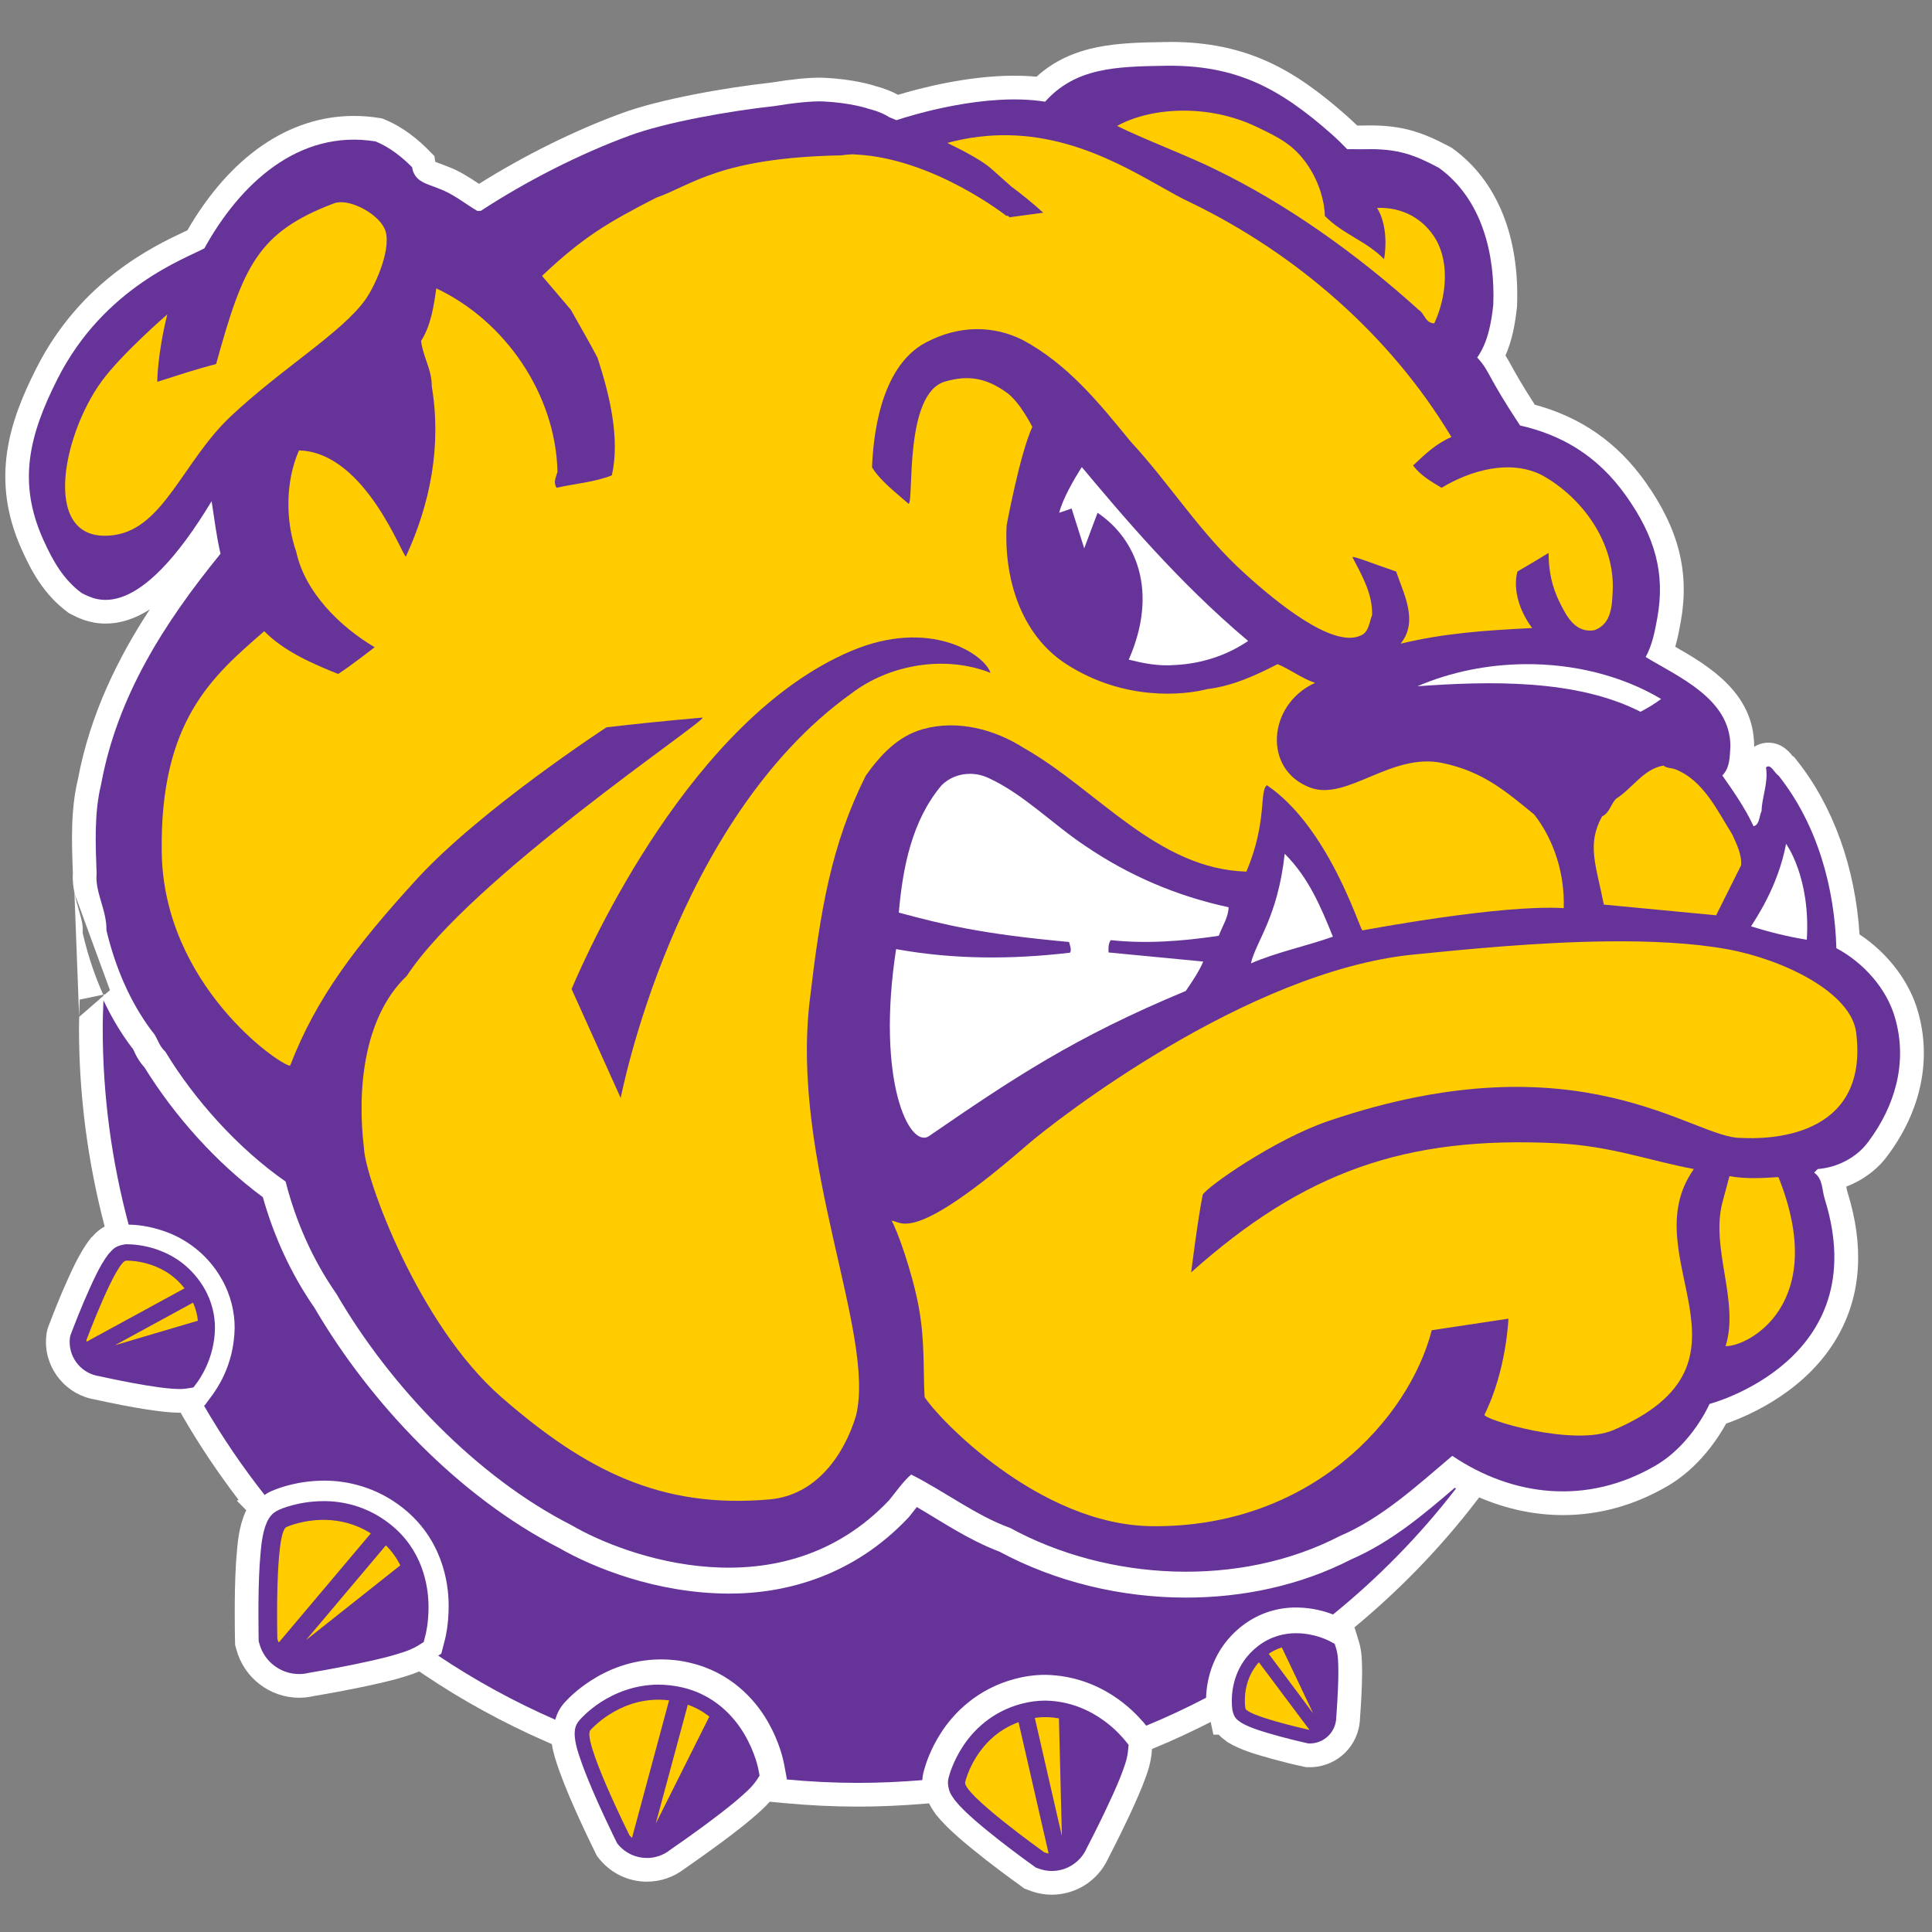 <?xml version="1.0" encoding="UTF-8" standalone="no"?>
<svg width="250px" height="250px" viewBox="0 0 250 250" version="1.1" xmlns="http://www.w3.org/2000/svg" xmlns:xlink="http://www.w3.org/1999/xlink">
    <rect x="0" y="0" width="250" height="250" fill="#808080" stroke="none"/>
    <!-- Generator: Sketch 47.1 (45422) - http://www.bohemiancoding.com/sketch -->
    <title>WILL</title>
    <desc>Created with Sketch.</desc>
    <defs></defs>
    <g id="Page-1" stroke="none" stroke-width="1" fill="none" fill-rule="evenodd">
        <g id="WILL" fill-rule="nonzero">
            <g id="Group" transform="translate(125, 125) scale(-1, 1) rotate(-180) translate(-125, -125) translate(0, 4)">
                <g transform="translate(0.397, 0.461)" id="Shape">
                    <path d="M150.967,0.378 C150.731,0.378 150.493,0.381 150.254,0.386 C144.441,0.481 138.445,0.577 133.729,4.87 C132.808,4.784 131.848,4.739 130.851,4.739 C124.829,4.739 118.713,6.334 115.809,7.212 C114.983,6.754 113.984,6.367 112.83,6.066 C112.748,6.034 112.687,6.018 112.645,6.004 C112.385,5.921 109.999,5.192 106.366,5.013 C106.133,5 105.884,4.993 105.624,4.993 C104.097,4.993 102.001,5.207 99.386,5.632 C93.468,6.279 84.915,7.791 80.036,9.6 C73.917,11.845 67.426,15.066 61.584,18.735 C61.563,18.719 61.539,18.703 61.518,18.69 C60.362,17.919 59.054,17.049 57.514,16.491 C57.194,16.357 56.889,16.243 56.617,16.143 C56.409,16.067 56.125,15.967 55.928,15.881 L55.819,15.148 L55.131,14.444 C53.874,13.154 51.851,11.406 49.351,10.394 L49.033,10.267 L48.686,10.21 C47.589,10.032 46.483,9.944 45.4,9.944 C37.001,9.944 29.376,15.191 23.848,24.746 C23.725,24.804 23.593,24.866 23.459,24.926 C19.445,26.821 10.032,31.254 4.288,42.631 C0.88,49.376 -1.707,56.875 2.39,66.001 C3.673,68.873 5.276,71.845 8.3,74.117 L8.509,74.272 L8.841,74.444 C9.586,74.832 11.139,75.636 13.272,75.636 C15.155,75.636 17.056,75.029 18.989,73.798 C14.924,79.993 11.262,87.335 9.685,95.794 C8.728,99.79 8.88,103.875 9.03,107.824 L9.034,107.898 C8.967,108.88 9.09,109.778 9.271,110.629 L13.829,123.069 L13.219,123.602 L12.964,123.655 C12.982,123.694 13,123.734 13.018,123.773 L9.849,126.529 C9.839,127.023 9.825,127.525 9.825,128.032 C9.825,136.656 10.95,145.269 13.145,153.645 C12.483,154.016 11.995,154.459 11.608,154.898 L11.571,154.943 L11.427,155.066 L11.259,155.283 C9.893,157.015 8.804,159.493 7.755,161.888 L7.644,162.142 C6.839,164.052 6.181,165.756 5.919,166.445 L5.906,166.482 L5.751,166.916 L5.64,167.428 L5.624,167.551 C5.574,167.907 5.55,168.261 5.55,168.62 C5.563,172.299 8.293,175.467 11.915,176.043 L12.034,176.072 C17.057,177.165 20.679,177.73 22.793,177.751 L22.822,177.751 C22.867,177.751 22.927,177.739 22.973,177.739 L23.334,178.365 C25.472,182.054 27.883,185.63 30.482,189.036 L30.248,189.126 L31.474,190.375 L31.42,190.469 L31.359,190.604 C30.496,192.58 30.343,194.557 30.183,196.648 L30.142,197.184 C29.995,199.524 29.978,202.053 29.978,203.748 C29.978,205.334 30,206.577 30.011,207.077 L30.027,207.79 L30.195,208.396 C31.184,212.065 34.521,214.628 38.314,214.628 C38.954,214.628 39.584,214.557 40.187,214.415 C40.875,214.302 43.316,213.885 45.999,213.334 C47.772,212.973 49.424,212.595 50.77,212.241 L50.934,212.196 C51.976,211.9 52.922,211.619 53.852,211.225 L54.594,211.725 C59.478,215.001 64.74,217.884 70.23,220.287 L71.013,220.631 C71.205,221.885 71.608,223.035 72.005,224.165 C73.403,228.051 75.866,233.11 76.587,234.57 L76.862,235.131 L77.251,235.602 C78.76,237.399 80.972,238.431 83.317,238.431 C85.072,238.431 86.792,237.839 88.174,236.764 L88.355,236.642 C89.071,236.144 90.972,234.818 93.002,233.317 C94.605,232.122 95.822,231.171 96.843,230.311 C97.778,229.516 98.544,228.835 99.212,228.084 L101.081,228.26 C104.31,228.564 107.513,228.718 110.606,228.718 C113.384,228.718 116.279,228.589 119.209,228.346 L119.82,228.297 C120.017,228.702 120.236,229.058 120.451,229.361 C120.488,229.414 120.528,229.466 120.562,229.521 L120.652,229.66 L120.754,229.787 C122.242,231.656 124.683,233.641 127.288,235.696 C127.322,235.722 130.337,238.037 131.575,238.886 L131.571,238.89 L132.128,239.308 L132.763,239.549 C133.716,239.924 134.707,240.114 135.706,240.114 L135.714,240.114 C138.862,240.114 141.714,238.268 143.01,235.401 L143.047,235.328 C143.39,234.665 144.434,232.651 145.485,230.418 C146.196,228.937 146.843,227.477 147.363,226.2 L147.428,226.041 C147.971,224.641 148.441,223.432 148.609,221.946 L148.674,221.254 L149.088,221.086 C151.425,220.126 153.839,218.999 156.265,217.765 L156.617,219.411 L157.31,219.411 C157.675,219.812 158.028,220.059 158.24,220.206 L158.363,220.32 L158.622,220.476 C160.185,221.417 162.243,221.992 164.237,222.548 L164.479,222.613 C165.748,222.957 167.284,223.353 168.175,223.51 L168.171,223.523 L168.655,223.617 L169.184,223.617 L169.216,223.617 C172.684,223.546 175.461,220.799 175.582,217.348 C175.684,215.988 175.86,213.393 175.86,211.226 L175.856,211.042 C175.84,209.834 175.829,208.688 175.467,207.438 L174.885,205.555 L174.852,205.538 C180.637,200.744 185.891,195.341 190.451,189.43 L191.009,188.705 C194.515,190.209 198.184,190.994 201.838,190.994 C206.549,190.994 211.103,189.73 215.371,187.243 C219.387,184.911 221.867,181.141 222.966,179.152 C226.059,178.072 233.528,174.836 237.5,167.695 C240.446,162.396 240.84,156.183 238.676,149.236 C238.608,149.018 238.562,148.773 238.512,148.49 C240.671,147.662 242.583,146.247 243.873,144.457 C248.165,138.702 249.562,132.117 247.812,125.932 C246.742,122.015 243.903,118.282 240.226,115.855 C239.675,107.218 236.835,99.294 232.147,93.387 L231.741,92.871 L231.569,92.781 C231.116,92.207 230.128,91.045 228.434,91.045 C227.781,91.045 227.148,91.23 226.59,91.581 L226.59,91.463 C226.556,84.636 220.789,81.157 216.38,78.634 C216.71,77.502 216.909,76.407 217.085,75.44 C218.252,69.012 216.846,63.424 212.531,57.329 C208.917,52.229 204.221,48.943 198.207,47.313 C196.478,44.648 195.699,43.22 195.161,42.24 C194.894,41.755 194.666,41.341 194.411,40.938 C195.316,38.894 195.673,36.705 195.891,34.742 L195.903,34.632 L195.907,34.525 C196.259,25.544 193.314,18.321 187.612,14.183 L187.44,14.056 L187.251,13.957 C183.778,12.113 181.225,11.173 176.91,11.173 C176.643,11.173 176.368,11.18 176.103,11.185 C175.961,11.188 175.827,11.189 175.701,11.189 C175.531,11.189 175.372,11.188 175.217,11.185 C174.777,10.753 174.334,10.342 173.865,9.928 C167.188,4.022 161.03,0.367 150.964,0.367 L150.967,0.378 Z M12.961,123.655 C11.905,121.309 11.044,118.77 10.392,116.047 L10.301,115.666 L10.31,115.273 C10.328,114.468 10.066,113.583 9.764,112.562 C9.587,111.956 9.412,111.306 9.269,110.629 L9.236,110.543 L9.846,126.525 C9.86,126.04 9.872,125.563 9.887,125.092 L9.916,124.289 L12.961,123.654 L12.961,123.655 Z" fill="#FFFFFF" transform="translate(124.419, 120.241) scale(-1, 1) rotate(-180) translate(-124.419, -120.241) "></path>
                    <path d="M150.302,3.441 C144.001,3.543 138.766,3.686 134.842,8.088 C127.107,6.854 117.459,9.869 115.599,10.48 C115.274,10.346 114.958,10.219 114.665,10.091 C114.166,9.758 113.302,9.331 111.878,8.977 C111.773,8.932 111.714,8.916 111.714,8.916 C111.714,8.916 109.553,8.225 106.201,8.06 C104.567,7.973 102.001,8.299 99.795,8.658 C94.097,9.276 85.745,10.744 81.097,12.466 C74.578,14.861 67.721,18.358 61.817,22.215 L61.353,22.215 C59.709,21.24 58.181,19.966 56.394,19.337 C54.922,18.705 53.224,18.502 52.931,16.573 C51.632,15.244 49.988,13.951 48.197,13.227 C38.197,11.618 30.612,18.79 26.055,27.055 C23.724,28.352 13.074,32.02 7.025,43.999 C3.363,51.251 1.864,57.325 5.193,64.739 C6.544,67.763 7.92,69.982 10.144,71.651 C11.991,72.602 17.327,75.793 26.986,59.781 C27.366,62.202 27.597,64.249 28.137,66.582 C20.84,75.544 14.789,85.015 12.686,96.419 C11.786,100.112 11.959,104.114 12.104,107.95 C11.87,110.395 13.431,112.674 13.378,115.321 C14.504,120.022 16.404,124.571 19.256,128.35 C20.006,129.155 20.067,130.158 20.985,130.999 C24.789,137.278 30.417,143.536 36.56,147.821 C37.88,153.004 40.073,157.961 43.126,162.341 C50.051,174.262 61.267,186.052 73.576,192.298 C80.383,196.304 100.678,203.769 114.639,189.075 C115.444,188.098 116.542,186.536 117.512,185.734 C121.848,187.919 125.913,191.055 130.32,192.646 C142.982,199.554 159.993,200.427 172.996,193.682 C178.415,191.381 183.031,187.114 187.529,183.314 C195.346,188.584 204.955,189.748 213.826,184.575 C218.55,181.834 220.814,176.598 220.814,176.598 C220.814,176.598 242.248,171.023 235.737,150.126 C235.307,148.734 235.514,147.524 234.352,146.662 L234.811,146.203 C237.413,146.006 239.946,144.648 241.389,142.632 C244.791,138.083 246.471,132.466 244.844,126.724 C243.782,122.841 240.665,119.438 237.229,117.63 C237.006,109.847 234.81,101.668 229.737,95.277 C229.228,95.012 228.736,93.663 228.122,94.237 C228.439,96.31 227.601,97.952 227.548,99.884 C227.231,100.549 227.293,101.668 226.511,101.841 C225.499,99.65 224.033,97.489 222.47,95.277 C223.514,94.208 223.423,92.737 223.515,91.461 C223.484,85.36 216.912,82.593 212.555,79.946 C213.402,78.392 213.742,76.637 214.059,74.881 C215.122,69.032 213.696,64.283 210.018,59.092 C206.306,53.85 201.631,51.198 196.296,49.985 C191.873,43.292 192.457,43.052 190.754,41.193 C192.145,39.204 192.575,36.704 192.832,34.392 C193.089,27.828 191.396,20.709 185.803,16.65 C182.656,14.978 180.506,14.125 176.159,14.238 C175.252,14.256 174.684,14.212 173.934,14.238 C173.351,13.63 172.677,12.963 171.827,12.211 C165.03,6.21 159.367,3.288 150.301,3.44 L150.302,3.441 Z M12.987,124.37 C12.947,125.58 12.896,126.789 12.896,128.018 C12.896,136.8 14.077,145.294 16.249,153.396 C17.112,153.404 18.899,153.523 21.11,154.338 C23.463,155.19 26.377,157.057 28.27,160.406 C29.501,162.542 29.975,164.801 29.967,166.761 C29.883,171.798 27.442,174.867 27.209,175.27 L26.082,176.794 L25.992,176.81 C28.339,180.856 30.962,184.719 33.845,188.378 C34.162,188.147 34.535,187.941 34.976,187.776 C35.765,187.445 38.148,186.544 41.529,186.523 C44.467,186.51 48.298,187.327 51.727,190.052 C56.713,193.989 57.692,199.53 57.658,202.84 C57.65,205.152 57.267,206.705 57.207,206.98 L56.707,208.917 L56.305,209.167 C61.066,212.361 66.143,215.134 71.458,217.459 C71.466,217.417 71.473,217.39 71.486,217.34 C71.662,216.74 72.024,215.891 72.769,215.12 C73.2,214.651 74.283,213.551 76.04,212.414 C78.099,211.075 81.208,209.662 85.143,209.654 C86.347,209.654 87.624,209.782 88.93,210.104 C94.077,211.297 97.269,214.794 98.89,217.598 C100.548,220.447 100.978,222.806 101.054,223.154 L101.419,225.099 L101.366,225.185 C104.408,225.474 107.486,225.632 110.6,225.632 C113.409,225.632 116.196,225.506 118.953,225.275 C118.969,224.977 119.021,224.469 119.187,223.953 C119.407,223.156 119.991,221.3 121.355,219.174 C123.023,216.559 126.112,213.433 130.962,212.172 C132.287,211.813 133.591,211.652 134.913,211.652 C142.21,211.804 146.441,216.523 147.422,217.639 L147.496,217.704 L147.922,218.233 C150.564,217.15 153.15,215.931 155.668,214.621 C155.731,212.336 156.508,208.281 160.341,205.31 C162.636,203.528 165.192,202.928 167.288,202.939 L167.304,202.939 L167.481,202.939 C169.461,202.97 171.067,203.44 172.096,203.844 C178.008,199.045 183.359,193.576 188.015,187.538 C187.954,187.504 187.895,187.481 187.843,187.452 C183.95,190.786 179.687,194.438 174.428,196.723 C167.859,200.093 160.453,201.657 153.073,201.657 C144.637,201.657 136.19,199.616 128.932,195.712 C124.895,194.184 121.462,191.812 118.239,189.938 C117.898,190.357 117.553,190.812 117.239,191.207 L117.169,191.289 L117.079,191.379 C110.146,198.707 101.539,201.162 93.876,201.141 C84.438,201.099 76.259,197.714 71.988,195.253 C58.978,188.597 47.53,176.521 40.292,164.149 C37.265,159.788 35.043,154.913 33.616,149.842 C27.543,145.358 22.154,139.287 18.311,133.066 C17.22,131.871 16.911,130.753 16.791,130.638 L16.791,130.625 L16.668,130.494 L16.57,130.363 C15.168,128.497 13.987,126.47 12.99,124.367 L12.987,124.37 Z M15.88,155.937 C15.849,155.945 15.824,155.945 15.811,155.945 C14.318,156.142 14.074,156.805 13.667,157.169 C12.505,158.637 11.481,161.024 10.474,163.32 C9.527,165.566 8.785,167.535 8.777,167.554 L8.712,167.746 L8.662,167.955 C8.626,168.225 8.617,168.444 8.617,168.594 C8.625,170.8 10.251,172.697 12.47,173.012 C13.435,173.219 19.774,174.639 22.819,174.67 C23.129,174.67 23.431,174.66 23.762,174.605 L24.635,174.461 L25.163,173.753 C25.271,173.577 27.381,170.821 27.418,166.767 C27.426,165.185 27.046,163.399 26.057,161.661 C22.809,156.124 17.097,155.945 16.068,155.937 L16.027,155.937 L16.011,155.937 L15.88,155.937 L15.88,155.937 Z M41.45,189.175 C38.174,189.183 35.898,190.219 35.704,190.293 L35.708,190.301 C34.701,190.739 34.397,191.414 34.171,191.82 C33.461,193.445 33.38,195.153 33.204,197.364 C33.068,199.516 33.044,201.883 33.044,203.736 C33.044,205.646 33.073,207.019 33.073,207.032 L33.081,207.319 L33.159,207.589 C33.802,209.977 35.942,211.549 38.311,211.549 C38.728,211.549 39.151,211.501 39.573,211.393 C40.095,211.307 42.624,210.882 45.381,210.316 C46.939,209.999 48.562,209.635 49.984,209.26 C51.432,208.848 52.549,208.539 53.611,207.921 L54.427,207.413 L54.669,206.471 C54.708,206.335 55.046,204.963 55.054,202.958 C55.07,200.033 54.236,195.432 50.078,192.148 C47.164,189.839 43.979,189.159 41.451,189.175 L41.45,189.175 Z M167.319,206.266 C165.821,206.259 164.016,206.669 162.384,207.937 C159.436,210.214 158.991,213.387 158.998,215.033 C158.998,215.775 159.084,216.258 159.097,216.331 L159.109,216.331 C159.337,217.421 159.915,217.575 160.204,217.834 C161.457,218.589 163.388,219.11 165.273,219.64 C167.118,220.138 168.741,220.496 168.749,220.496 L168.946,220.533 L169.151,220.533 C170.99,220.496 172.472,219.017 172.512,217.175 C172.533,216.866 172.786,213.713 172.786,211.213 C172.771,210.054 172.769,209.168 172.512,208.277 L172.315,207.642 L171.729,207.327 C171.6,207.267 169.829,206.274 167.319,206.266 L167.319,206.266 Z M84.81,212.916 C78.43,212.971 74.748,217.355 74.596,217.507 L74.596,217.515 C73.948,218.236 73.992,218.889 73.961,219.292 C73.992,220.511 74.381,221.655 74.895,223.113 C76.417,227.348 79.343,233.209 79.359,233.243 L79.457,233.444 L79.6,233.62 C80.555,234.76 81.934,235.352 83.314,235.352 C84.371,235.352 85.451,235.003 86.343,234.287 C86.713,234.028 88.854,232.555 91.163,230.843 C92.425,229.903 93.734,228.898 94.843,227.965 C95.974,227.003 96.848,226.242 97.483,225.328 L97.894,224.699 L97.751,223.941 C97.727,223.813 97.345,221.751 95.947,219.372 C94.568,217.011 92.047,214.255 87.91,213.283 C86.84,213.042 85.798,212.922 84.811,212.922 L84.81,212.916 Z M134.859,214.988 C133.883,214.988 132.856,215.112 131.81,215.389 C127.943,216.401 125.514,218.869 124.158,220.971 C122.964,222.821 122.492,224.432 122.366,224.922 C122.269,225.263 122.272,225.518 122.264,225.659 C122.356,226.941 122.805,227.319 123.153,227.866 C124.475,229.528 126.902,231.474 129.166,233.259 C131.414,235.004 133.392,236.416 133.408,236.424 L133.617,236.58 L133.867,236.674 C134.465,236.912 135.084,237.034 135.703,237.034 L135.712,237.034 C137.621,237.034 139.431,235.908 140.236,234.058 C140.454,233.63 141.574,231.489 142.712,229.078 C143.355,227.737 143.998,226.314 144.52,225.033 C145.031,223.72 145.428,222.709 145.556,221.585 L145.643,220.709 L145.089,220.029 C144.927,219.887 141.293,215.08 134.859,214.988 L134.859,214.988 Z" fill="#663399" transform="translate(124.407, 120.234) scale(-1, 1) rotate(-180) translate(-124.407, -120.234) "></path>
                    <path d="M152.382,5.694 C149.203,5.75 146.281,6.482 144.156,7.668 C147.138,9.185 153.808,11.747 156.796,13.261 C166.055,17.73 175.191,24.235 183.208,31.491 C183.932,31.929 184.048,33.207 185.2,33.207 C186.697,29.978 187.239,25.585 185.421,22.38 C183.829,19.668 181.049,18.135 177.781,18.281 C177.781,18.281 179.41,20.458 178.707,24.911 C176.376,22.534 173.355,21.683 171.031,19.309 C171.031,17.637 170.363,15.043 168.871,12.823 C167.053,10.108 165.119,9.185 162.165,7.77 C158.998,6.258 155.56,5.638 152.382,5.694 L152.382,5.694 Z M130.037,8.872 C127.561,8.832 124.942,9.122 122.188,9.867 C124.596,11.033 126.778,12.23 127.848,13.183 C128.748,13.991 129.638,14.773 130.443,15.489 C131.833,16.524 133.226,17.655 134.603,18.9 L130.242,19.485 C130.166,19.412 130.09,19.35 130.008,19.285 L129.836,19.309 C129.836,19.309 120.404,11.883 110.405,11.37 C110.239,11.359 110.083,11.349 109.913,11.341 C109.391,11.367 108.887,11.405 108.425,11.476 C92.66,11.783 89.085,15.368 84.525,16.951 C78.237,20.179 75.079,22.033 69.741,27.073 L73.467,31.454 C74.624,33.524 75.922,35.744 76.926,37.678 C78.458,42.374 79.868,48.098 78.775,52.886 C76.527,53.772 74.019,53.95 71.618,54.495 C71.167,53.751 71.537,53.176 71.741,52.423 C71.505,42.339 64.932,32.863 56.056,28.687 C55.759,30.817 55.384,33.498 54.088,35.484 C54.345,37.589 55.497,39.202 55.474,41.356 C56.767,49.142 55.252,56.599 52.133,63.374 C51.756,63.633 46.92,49.862 38.292,49.66 C36.529,53.636 36.527,58.799 37.944,62.8 C39.04,67.926 43.507,72.417 48.084,75.122 C48.084,75.122 44.949,77.573 43.362,78.582 C39.968,77.229 36.354,75.647 33.796,73.05 C27.104,78.87 20.282,84.625 20.529,101.671 C20.786,118.724 35.606,129.106 37.14,129.282 C40.542,120.409 45.809,113.6 53.453,105.22 C61.747,96.13 78.081,85.488 78.081,85.488 C85.326,84.644 90.533,84.231 90.533,84.231 C90.677,84.891 60.484,105.056 52.247,117.647 C46.532,123.082 45.814,132.709 46.706,139.992 C46.848,143.739 53.67,162.726 64.47,172.152 C75.387,181.673 85.162,186.637 99.185,185.395 C105.237,184.865 108.846,179.613 110.37,174.568 C112.967,164.028 101.897,141.795 104.378,120.87 C105.75,109.234 107.141,100.703 111.645,91.72 C113.547,89.06 115.771,86.643 119.019,85.725 C123.522,84.457 128.369,85.782 132.052,88.145 C141.545,93.5 149.302,103.822 160.886,104.16 C163.616,97.708 162.529,93.731 163.541,92.981 C171.466,98.362 175.421,111.19 175.883,111.764 C176.774,111.628 193.761,108.395 201.95,108.886 C202.092,104.564 200.76,100.153 198.142,96.786 C194.423,93.73 191.463,91.195 186.256,90.107 C179.633,88.708 173.934,95.049 169.181,93.301 C162.967,91.016 163.618,82.521 169.772,79.735 C168.04,79.159 166.602,78.004 164.923,77.315 C162.043,78.785 159.132,80.138 155.816,80.542 C152.841,81.315 145.104,82.145 137.589,77.315 C131.645,73.489 129.486,66.106 129.863,59.339 C129.863,59.339 131.57,50.12 133.183,46.609 C133.183,46.609 131.592,43.396 129.863,42.17 C127.246,40.296 124.922,39.858 121.879,40.749 C116.552,42.324 117.892,56.254 117.178,56.571 C115.56,55.132 113.546,53.634 112.444,51.85 C112.578,48.375 113.328,38.946 119.367,35.712 C123.698,33.406 128.163,33.471 131.945,35.368 C137.732,38.479 141.74,43.4 145.897,48.5 C151.172,54.205 154.922,60.428 160.771,65.67 C164.766,69.294 172.05,75.27 175.649,73.622 C176.753,73.192 176.771,71.895 177.149,70.972 C177.241,68.239 175.827,65.814 174.612,63.479 C174.667,63.254 177.03,64.229 180.264,65.33 C181.216,68.179 183.201,71.752 180.838,74.666 C186.491,73.308 191.642,72.953 197.872,72.639 C197.872,72.639 195.013,69.164 195.95,65.33 C195.95,65.33 198.546,63.818 199.991,62.922 C199.991,65.09 200.361,67.167 201.426,69.326 C202.367,71.239 203.48,73.277 205.872,72.934 C208.152,72.161 208.203,69.678 208.287,67.819 C208.58,61.598 204.371,55.766 199.179,52.886 C194.995,50.721 189.803,52.275 186.146,54.495 C184.853,53.719 183.437,52.918 182.453,51.612 C183.927,50.205 185.486,48.734 187.416,47.927 C179.492,34.709 167.317,24.209 153.742,17.614 C148.829,15.399 140.769,9.044 130.039,8.871 L130.037,8.872 Z M43.591,17.54 C43.311,17.551 43.054,17.597 42.825,17.684 C32.909,21.438 31.061,25.849 27.569,38.481 C24.995,39.139 22.474,39.98 19.953,40.782 C19.953,40.782 19.949,37.278 21.253,32.052 C21.253,32.052 15.337,37.176 12.756,40.708 C7.526,47.899 4.831,61.99 14.416,60.605 C20.783,59.688 23.34,51.024 29.425,45.282 C36.004,39.069 43.927,34.377 46.939,30.066 C48.266,28.161 50.412,23.237 49.365,20.959 C48.532,19.156 45.548,17.468 43.59,17.539 L43.591,17.54 Z M214.861,90.442 C212.292,90.854 210.908,93.329 208.75,94.713 C207.994,95.431 207.935,96.53 206.901,97.023 C204.915,100.671 206.118,103.256 207.139,108.427 L221.668,109.811 L224.898,103.349 C225.011,101.942 224.317,100.59 223.742,99.324 C221.835,96.297 220.024,92.322 216.357,90.909 C215.866,90.739 215.291,90.789 214.861,90.443 L214.861,90.442 Z M207.635,113.185 C198.426,113.286 188.906,114.254 182.564,114.885 C160.905,117.018 136.074,136.441 132.51,139.535 C117.59,152.489 116.311,149.422 114.976,149.33 C115.698,150.538 117.617,155.917 118.456,160.333 C119.324,164.869 119.042,168.926 119.247,172.154 C120.86,174.749 133.971,188.704 148.655,188.861 C169.208,189.073 181.923,174.953 184.871,163.506 L194.794,162.007 C194.794,162.007 194.549,168.707 191.687,174.439 C191.535,175.034 203.21,178.644 208.402,176.416 C228.83,167.64 210.698,154.049 218.787,142.648 C212.87,141.532 208.055,139.655 201.02,139.307 C181.483,138.347 168.325,142.998 153.738,156.017 C153.738,156.017 154.575,149.274 155.23,145.985 C155.721,144.984 164.53,138.801 171.502,136.432 C204.165,125.315 218.67,138.705 224.898,138.619 C228.041,138.792 241.525,138.841 239.789,124.983 C239.133,119.758 230.312,115.512 223.119,114.202 C218.572,113.378 213.16,113.126 207.635,113.186 L207.635,113.185 Z M223.39,143.568 L222.468,147.032 C220.944,152.934 224.708,159.831 222.89,165.565 C225.773,165.643 236.326,160.156 229.734,143.69 C227.547,143.826 225.496,143.947 223.39,143.567 L223.39,143.568 Z M15.972,154.501 C14.705,154.341 10.807,164.722 10.807,164.722 C10.792,164.808 10.799,164.904 10.799,164.996 L23.48,158.084 C20.581,154.323 15.971,154.501 15.971,154.501 L15.972,154.501 Z M24.583,159.935 L14.475,165.447 L25.21,162.273 C25.126,161.51 24.937,160.729 24.583,159.935 L24.583,159.935 Z M41.813,188.049 C38.888,187.966 36.719,188.95 36.719,188.95 C35.142,189.377 35.493,203.437 35.493,203.437 C35.541,203.61 35.598,203.767 35.674,203.916 L47.584,189.79 C45.595,188.533 43.568,188.099 41.813,188.049 L41.813,188.049 Z M49.539,191.341 L39.198,203.601 L51.408,193.921 C50.947,193.027 50.353,192.149 49.539,191.341 L49.539,191.341 Z M165.469,204.551 C164.902,204.724 164.331,204.991 163.772,205.374 L169.531,213.089 L165.469,204.551 L165.469,204.551 Z M162.501,206.471 C160.154,209.074 160.751,212.397 160.751,212.397 C160.767,213.324 168.163,215.027 169.055,215.226 L162.502,206.471 L162.501,206.471 Z M85.05,211.316 C79.517,211.188 76.025,215.23 76.025,215.23 C74.789,216.276 81.062,228.874 81.062,228.874 C81.159,228.995 81.273,229.091 81.386,229.193 L86.181,211.398 C85.795,211.35 85.419,211.324 85.05,211.316 L85.05,211.316 Z M88.607,211.959 L84.451,227.363 L91.39,213.494 C90.603,212.883 89.688,212.341 88.607,211.959 L88.607,211.959 Z M135.127,213.573 C134.607,213.56 134.068,213.588 133.508,213.671 L137.012,228.961 L136.627,213.729 C136.147,213.642 135.647,213.586 135.127,213.573 L135.127,213.573 Z M131.401,214.22 C125.793,216.274 124.507,221.943 124.507,221.943 C123.941,223.358 134.725,231.057 134.725,231.057 C134.914,231.136 135.106,231.184 135.295,231.221 L131.401,214.22 L131.401,214.22 Z" fill="#FFCC00" transform="translate(123.983, 118.456) scale(-1, 1) rotate(-180) translate(-123.983, -118.456) "></path>
                    <path d="M127.773,158.47 C127.028,160.831 119.979,165.669 109.663,161.269 C89.181,152.524 75.966,123.233 73.566,117.557 L79.922,103.458 C79.922,103.458 86.789,139.387 109.783,155.813 C114.689,159.56 121.897,160.8 127.773,158.47" fill="#663399"></path>
                    <path d="M139.589,98.321 C138.532,99.967 137.101,102.47 136.663,104.234 L138.27,103.685 L139.901,108.836 L141.626,104.234 C146.584,107.57 149.567,114.329 145.664,123.241 C147.563,123.708 149.5,124.112 151.664,123.933 C155.035,123.763 158.318,122.724 161.111,120.821 C152.02,113.185 144.663,104.369 139.589,98.322 L139.589,98.321 Z M196.925,123.823 C192.104,123.865 187.301,124.832 183.018,126.681 C192.27,126.015 203.555,125.727 211.881,129.985 C212.799,129.506 213.798,128.904 214.553,128.327 C209.352,125.239 203.122,123.768 196.925,123.823 L196.925,123.823 Z M125.133,138.015 C123.775,138.008 122.452,138.503 121.448,139.489 C117.61,144.047 116.426,150.061 115.907,155.971 C121.672,157.522 126.653,158.751 137.933,159.77 C138.053,160.205 138.305,160.839 138.056,161.159 C130.548,162.047 123,162.048 115.557,160.696 C112.947,177.704 117.276,186.613 119.82,184.887 C130.617,177.474 138.609,172.1 153.043,166.109 C153.71,165.166 154.902,163.343 155.298,162.305 L143.053,161.129 C143.053,161.129 142.926,159.942 143.356,159.536 C147.852,160.023 152.585,159.686 157.312,158.971 C157.748,157.755 158.579,156.543 158.579,155.277 C151.892,153.839 145.688,151.191 140.012,147.325 C135.893,144.592 132.053,140.644 127.552,138.571 C126.777,138.202 125.948,138.018 125.134,138.014 L125.133,138.015 Z M230.721,147.073 C229.654,152.704 226.723,156.85 226.188,157.752 C228.42,158.452 230.925,159.087 233.402,159.48 C233.908,151.403 230.721,147.073 230.721,147.073 L230.721,147.073 Z M165.844,148.363 C164.928,156.631 162.154,159.631 161.466,162.543 C164.864,161.075 168.589,160.326 172.078,159.087 C170.543,155.276 168.931,151.421 165.844,148.363 L165.844,148.363 Z" fill="#FFFFFF" transform="translate(174.103, 141.71) scale(-1, 1) rotate(-180) translate(-174.103, -141.71) "></path>
                </g>
            </g>
        </g>
    </g>
</svg>